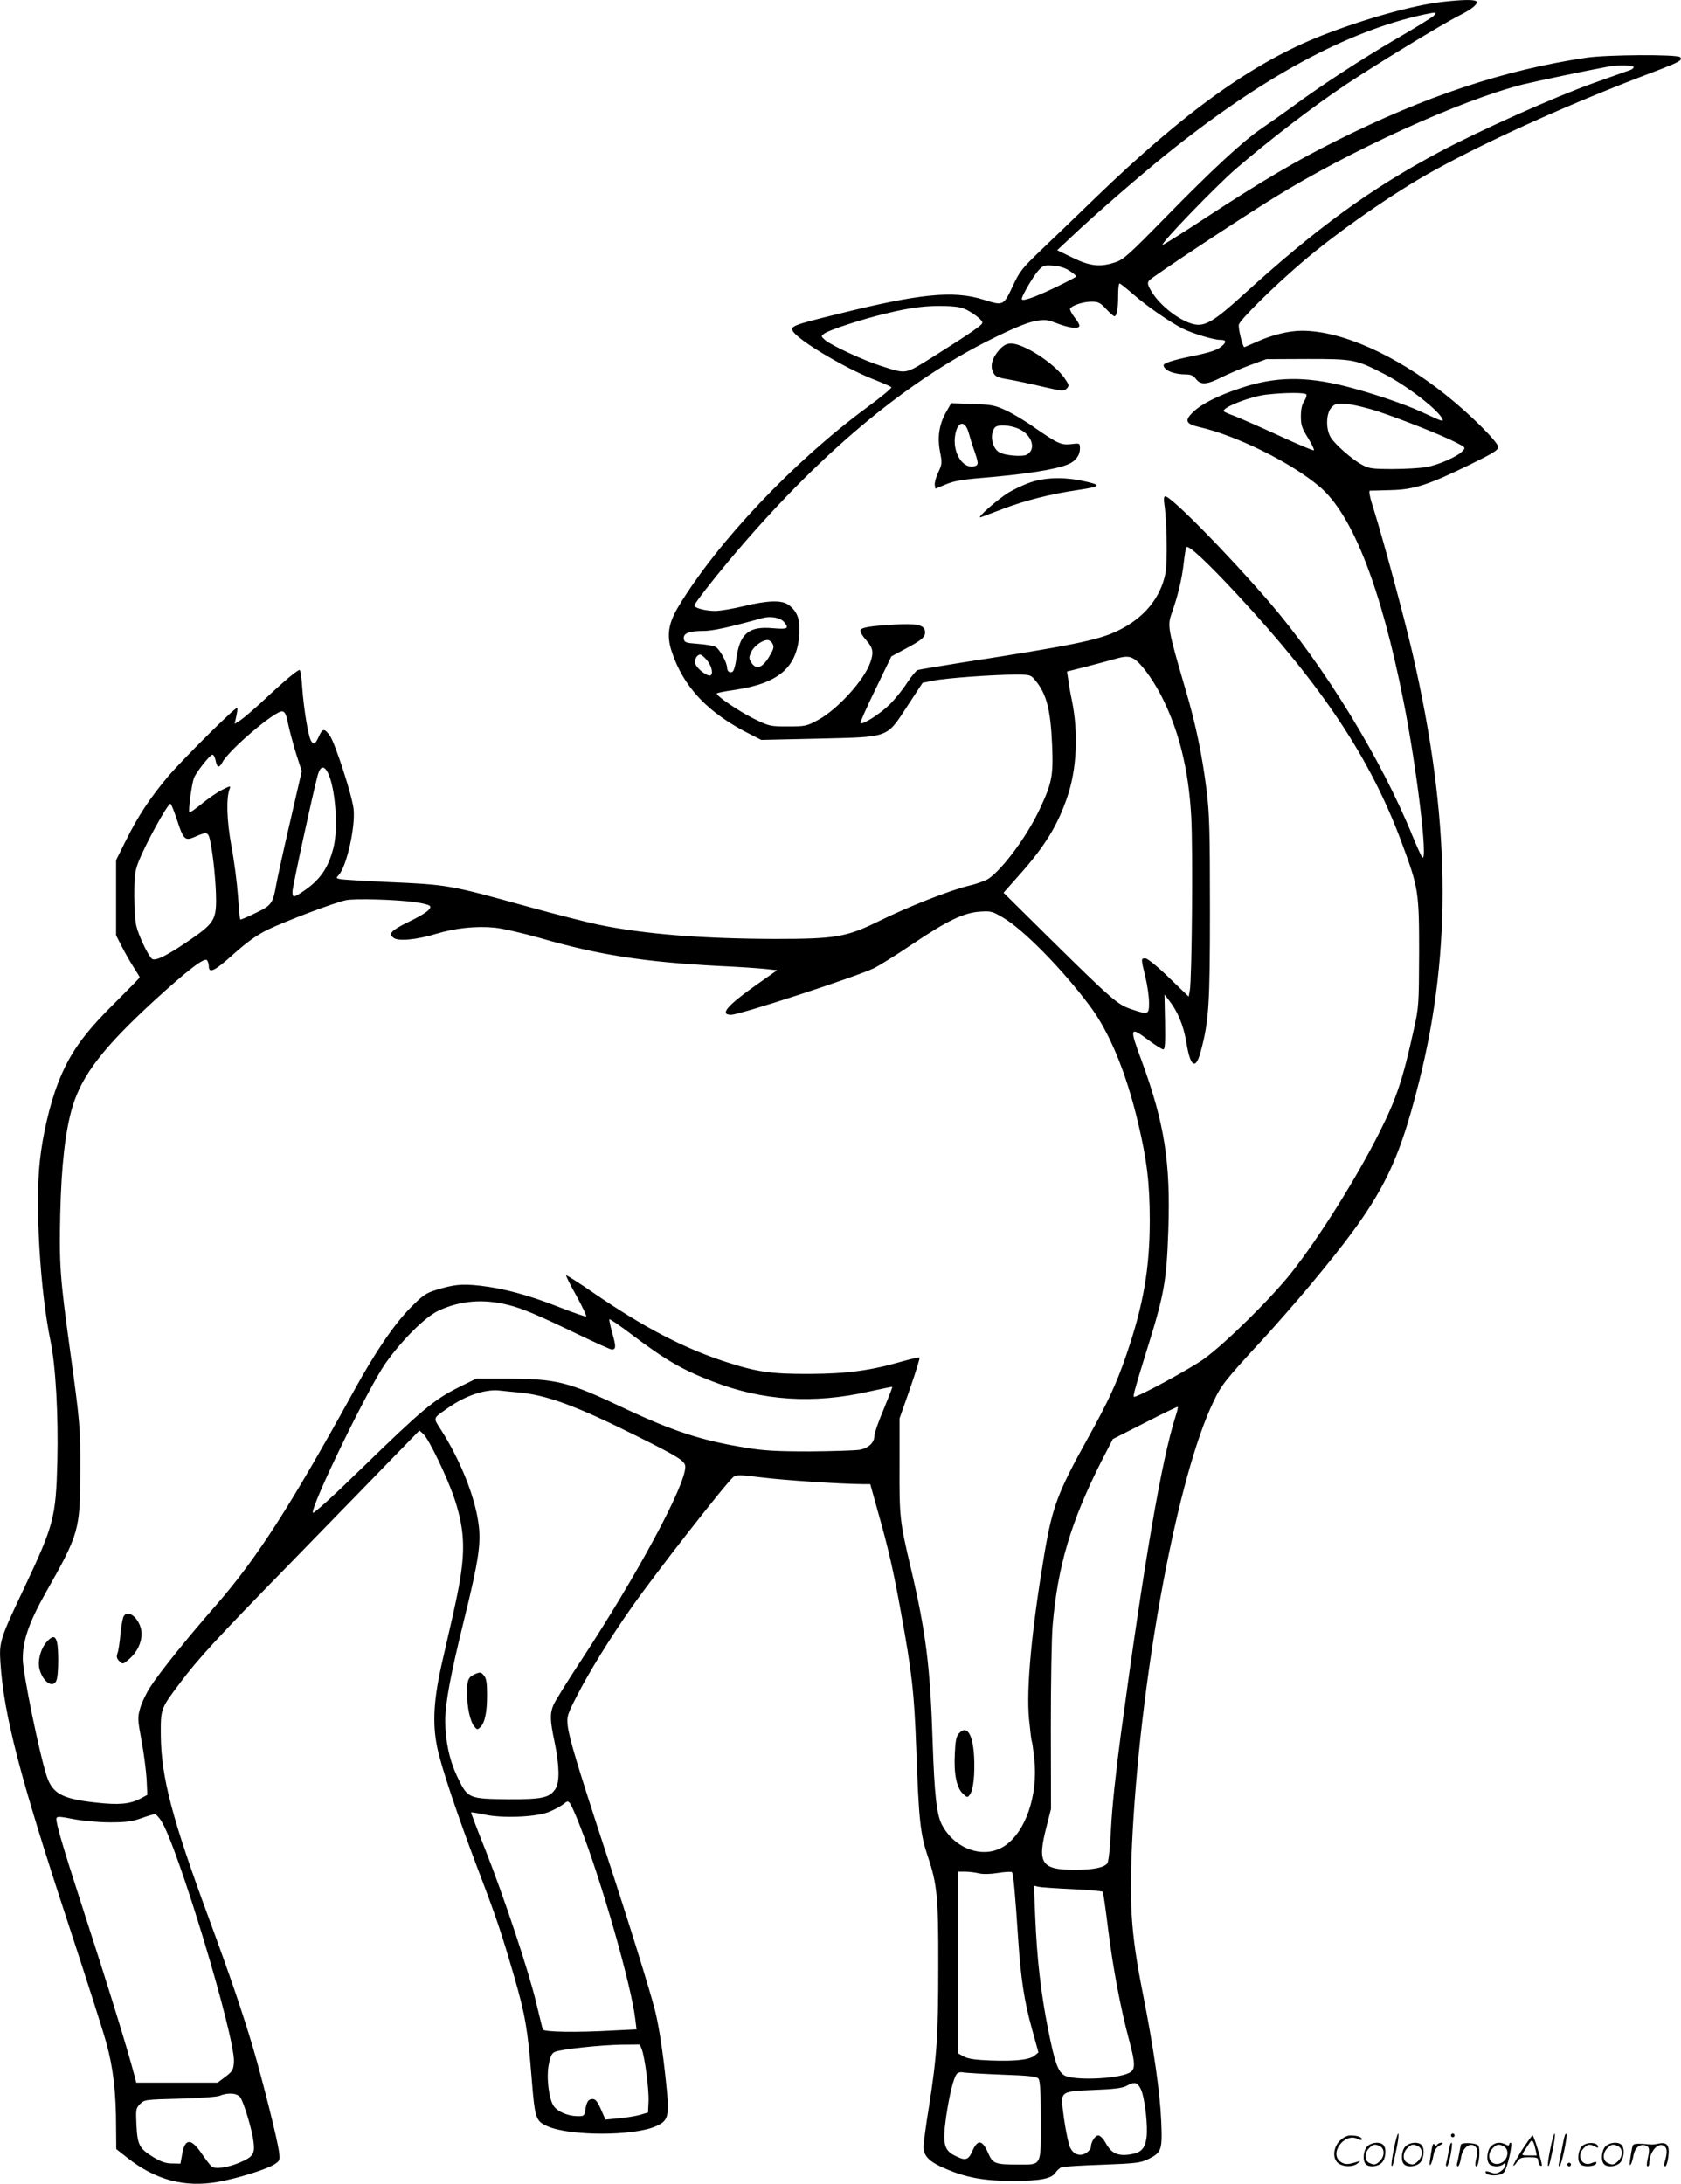 <svg version="1.0" xmlns="http://www.w3.org/2000/svg"
  viewBox="0 0 924.333 1200.412"
 preserveAspectRatio="xMidYMid meet">
<g transform="translate(-0.175,1200.826) scale(0.1,-0.1)"
fill="#000000" stroke="none">
<path d="M7935 11998 c-157 -17 -430 -93 -665 -185 -377 -148 -753 -417 -1245
-892 -88 -86 -218 -210 -287 -276 -117 -112 -129 -126 -169 -213 -50 -105 -51
-105 -159 -71 -166 52 -349 34 -810 -81 -232 -57 -253 -65 -239 -91 25 -48
282 -202 439 -264 52 -20 99 -41 103 -45 5 -4 -57 -55 -136 -113 -400 -294
-820 -738 -1033 -1090 -57 -94 -68 -161 -39 -249 65 -197 199 -339 432 -456
l61 -31 315 7 c396 10 371 1 490 182 l82 125 60 12 c69 14 331 33 451 33 80 0
83 -1 108 -31 62 -74 85 -161 93 -359 7 -166 -1 -206 -68 -349 -68 -146 -199
-324 -280 -382 -16 -11 -65 -29 -108 -39 -105 -25 -336 -116 -496 -195 -179
-88 -239 -98 -570 -98 -402 1 -717 26 -971 78 -67 14 -244 59 -395 101 -431
119 -432 119 -770 134 -129 6 -245 13 -258 16 -22 5 -22 6 -6 23 43 48 92 265
81 362 -7 71 -100 357 -129 401 -31 44 -41 44 -62 -2 -20 -44 -29 -49 -44 -22
-15 28 -39 176 -47 285 -3 53 -10 99 -14 102 -8 5 -78 -53 -207 -174 -50 -46
-104 -92 -121 -103 l-30 -19 9 42 c5 23 8 44 5 46 -8 8 -304 -287 -382 -379
-99 -119 -161 -212 -228 -346 l-56 -112 0 -206 0 -207 30 -59 c17 -33 46 -85
65 -114 19 -30 35 -56 35 -58 0 -3 -65 -69 -144 -148 -167 -165 -244 -275
-305 -433 -45 -115 -85 -286 -100 -427 -27 -244 1 -714 59 -994 28 -135 43
-406 37 -659 -8 -309 -19 -349 -182 -695 -134 -282 -138 -297 -131 -410 19
-291 106 -625 376 -1445 94 -286 187 -576 206 -645 38 -137 54 -272 54 -465
l1 -120 61 -48 c155 -122 314 -164 495 -133 108 19 263 67 312 96 32 21 33 23
27 70 -9 69 -89 387 -141 565 -60 202 -122 385 -249 730 -197 534 -257 762
-260 990 -1 151 -2 149 104 290 100 134 203 246 598 650 196 202 439 450 538
553 l182 187 22 -20 c30 -27 131 -237 170 -353 45 -134 57 -239 42 -370 -11
-97 -24 -163 -106 -517 -50 -214 -58 -348 -30 -483 21 -104 113 -377 221 -662
103 -269 132 -356 203 -600 60 -208 74 -290 95 -555 18 -223 22 -236 88 -265
122 -54 473 -54 594 0 71 31 77 53 58 233 -18 177 -40 317 -61 402 -28 111
-142 478 -274 880 -156 476 -200 623 -207 691 -5 47 -1 59 52 162 66 129 182
317 298 482 129 185 521 686 561 719 16 13 35 13 155 -2 118 -15 429 -36 557
-37 l41 0 41 -147 c58 -204 86 -327 126 -548 63 -344 75 -454 86 -760 14 -394
22 -468 64 -593 51 -151 58 -224 57 -605 0 -377 -8 -496 -51 -768 -17 -102
-30 -203 -30 -223 0 -51 35 -84 130 -123 110 -46 209 -63 360 -63 150 0 215
12 236 46 8 12 23 25 32 29 9 4 110 10 223 14 185 7 211 10 253 30 75 37 80
50 73 209 -7 163 -42 405 -102 707 -66 334 -76 497 -55 885 50 900 249 1961
445 2365 44 93 64 117 287 359 59 65 167 188 239 274 391 468 481 636 604
1125 183 730 172 1454 -37 2357 -46 198 -160 621 -211 783 -22 67 -30 107 -23
108 6 0 58 1 116 3 127 3 205 28 438 142 125 61 152 78 152 95 0 26 -155 181
-290 288 -275 219 -572 351 -789 351 -73 0 -165 -23 -247 -60 -37 -16 -68 -30
-70 -30 -9 0 -35 105 -30 124 6 26 189 207 341 337 196 169 513 390 732 510
316 174 767 376 1213 544 139 53 156 63 140 79 -16 16 -403 14 -515 -3 -452
-67 -887 -212 -1374 -456 -223 -111 -412 -223 -709 -417 -134 -88 -245 -158
-248 -156 -9 10 290 319 401 416 187 161 424 343 610 467 178 118 531 333 625
380 70 35 105 66 88 77 -16 9 -76 8 -183 -4z m-50 -77 c-11 -10 -103 -67 -205
-126 -195 -114 -413 -256 -570 -372 -52 -38 -129 -92 -170 -120 -102 -69 -272
-226 -535 -495 -192 -196 -226 -227 -269 -241 -83 -28 -138 -23 -235 24 l-86
42 80 75 c121 115 375 335 515 448 530 427 997 680 1420 772 71 15 77 15 55
-7z m1099 -280 c3 -5 -6 -14 -22 -19 -15 -5 -103 -37 -197 -70 -216 -77 -625
-260 -850 -380 -382 -204 -671 -415 -1078 -785 -155 -141 -207 -173 -265 -162
-77 14 -191 101 -239 182 -22 37 -23 46 -12 60 16 19 467 318 679 450 423 263
1029 539 1375 627 82 20 370 80 475 99 47 8 129 7 134 -2z m-3100 -1122 c20
-13 36 -27 36 -30 0 -3 -53 -31 -118 -62 -113 -54 -182 -78 -182 -62 0 17 66
129 92 157 26 28 32 30 83 26 35 -3 66 -13 89 -29z m351 -130 c72 -63 199
-151 270 -187 54 -27 170 -62 206 -62 33 0 37 -10 11 -33 -25 -23 -64 -36
-172 -58 -97 -20 -150 -37 -150 -48 1 -28 56 -51 122 -51 27 0 42 -6 56 -25
27 -34 59 -32 140 9 37 18 108 49 157 67 l90 33 225 1 c255 0 266 -2 424 -83
119 -61 289 -191 317 -243 11 -22 8 -21 -115 36 -96 44 -275 104 -412 139
-226 57 -391 55 -583 -10 -121 -40 -211 -85 -259 -131 -48 -46 -41 -65 33 -82
204 -46 506 -195 663 -328 180 -153 337 -552 461 -1178 73 -365 137 -898 103
-859 -5 5 -28 56 -52 114 -173 426 -484 934 -790 1290 -225 261 -538 580 -571
580 -7 0 -9 -15 -5 -42 14 -93 18 -322 6 -382 -27 -135 -118 -246 -262 -315
-106 -52 -262 -83 -859 -175 -124 -20 -233 -38 -242 -41 -8 -4 -35 -36 -58
-71 -23 -36 -65 -88 -94 -117 -51 -51 -151 -115 -162 -104 -3 3 34 87 83 187
l87 180 76 41 c96 51 113 67 109 98 -4 34 -46 43 -168 36 -137 -8 -181 -16
-187 -31 -3 -8 11 -32 31 -54 38 -43 43 -66 24 -121 -32 -97 -181 -261 -289
-319 -61 -33 -69 -35 -165 -35 -98 0 -102 1 -186 42 -88 44 -214 130 -204 140
3 3 47 12 98 19 243 36 344 124 355 309 5 79 -12 124 -59 158 -37 28 -116 25
-248 -7 -58 -14 -128 -26 -156 -26 -53 0 -114 16 -114 30 0 10 92 129 189 245
481 574 964 982 1446 1220 110 55 192 89 233 97 59 11 68 11 125 -11 69 -26
118 -32 124 -15 2 6 -10 28 -27 48 -16 21 -27 43 -24 48 11 18 73 38 117 38
38 0 48 -5 81 -40 20 -22 41 -40 45 -40 14 0 21 39 21 113 0 37 3 67 8 67 4 0
39 -28 77 -61z m-903 -92 c24 -14 51 -34 61 -45 18 -20 17 -21 -40 -62 -32
-23 -127 -84 -211 -137 -171 -106 -149 -102 -297 -56 -94 30 -269 111 -305
141 -25 22 -25 22 -5 37 25 19 207 79 339 110 138 34 225 44 328 41 71 -3 95
-8 130 -29z m1853 -457 c3 -5 -2 -22 -12 -37 -12 -17 -18 -46 -18 -83 0 -49 6
-66 39 -119 21 -34 36 -65 32 -68 -3 -3 -88 33 -190 80 -102 47 -212 95 -245
108 -34 12 -61 24 -61 28 0 23 152 81 235 90 103 12 213 12 220 1z m399 -95
c136 -46 338 -126 418 -166 59 -30 60 -31 42 -50 -27 -30 -131 -76 -198 -88
-33 -6 -117 -11 -186 -11 -113 0 -132 3 -168 23 -55 29 -149 112 -173 151 -28
46 -26 132 4 164 20 22 28 24 87 19 36 -3 114 -22 174 -42z m-777 -1007 c468
-504 730 -899 901 -1358 94 -253 97 -272 97 -610 -1 -285 -2 -299 -29 -420
-60 -274 -95 -379 -187 -562 -126 -252 -333 -582 -488 -778 -112 -141 -364
-389 -481 -473 -78 -55 -358 -207 -382 -207 -8 0 2 38 63 235 103 328 115 394
125 680 13 374 -21 590 -147 933 -67 181 -65 189 31 118 41 -31 81 -56 88 -56
10 0 12 32 10 151 l-3 150 22 -28 c50 -62 82 -139 98 -233 22 -139 52 -157 80
-49 44 164 50 254 50 779 0 428 -3 527 -18 650 -24 194 -59 363 -114 550 -101
345 -103 358 -77 431 33 93 55 187 64 266 5 46 12 88 15 93 10 16 115 -82 282
-262z m-2494 -149 c29 -36 22 -41 -62 -34 -131 12 -181 -29 -200 -165 -4 -34
-13 -66 -19 -72 -13 -13 -32 -2 -32 19 0 29 -41 103 -63 115 -12 7 -56 14 -97
17 -68 5 -75 8 -78 28 -4 30 29 43 108 43 50 0 142 20 325 71 45 12 98 2 118
-22z m-63 -120 c9 -16 6 -28 -15 -64 -39 -68 -74 -81 -101 -40 -14 22 -15 30
-3 56 13 33 61 69 91 69 10 0 22 -9 28 -21z m-366 -84 c28 -30 41 -74 27 -88
-13 -13 -77 34 -86 63 -7 21 9 50 27 50 5 0 20 -11 32 -25z m2352 2 c36 -20
98 -103 147 -195 99 -190 154 -406 169 -672 10 -176 4 -896 -8 -958 l-6 -32
-109 105 c-64 62 -117 105 -129 105 -25 0 -25 0 0 -102 11 -46 20 -109 20
-140 0 -68 -3 -69 -98 -37 -75 25 -105 51 -445 386 l-257 254 86 97 c141 158
212 274 265 431 52 152 61 351 25 528 -8 37 -17 89 -20 114 l-7 46 103 26 c57
15 126 33 153 41 62 18 84 19 111 3z m-4649 -362 c8 -38 28 -111 44 -163 l30
-93 -65 -282 c-36 -155 -70 -310 -76 -345 -18 -100 -25 -111 -114 -153 -44
-22 -81 -37 -83 -35 -3 2 -8 62 -13 133 -5 70 -21 193 -36 272 -26 143 -29
265 -9 314 7 17 2 16 -43 -7 -28 -14 -78 -49 -112 -77 -34 -28 -64 -49 -67
-46 -7 7 13 156 25 188 12 32 89 129 102 129 6 0 13 -14 17 -30 8 -42 19 -46
37 -13 37 70 292 286 330 281 15 -2 22 -18 33 -73z m217 -263 c42 -82 59 -307
31 -415 -29 -113 -75 -178 -170 -241 -50 -33 -55 -33 -55 2 0 24 111 536 139
640 14 49 34 54 55 14z m-830 -257 c35 -110 45 -120 94 -99 75 33 79 32 91
-28 16 -76 31 -231 31 -318 0 -105 -16 -130 -133 -211 -136 -94 -201 -126
-220 -111 -21 18 -74 129 -86 182 -6 25 -11 100 -11 167 0 98 4 133 20 175 36
97 163 328 179 328 4 0 19 -38 35 -85z m1311 -456 c38 -5 74 -14 80 -20 14
-15 -24 -44 -124 -92 -89 -44 -105 -62 -75 -84 26 -20 125 -11 234 22 105 32
221 44 322 34 42 -4 154 -30 250 -57 321 -93 568 -131 973 -153 110 -5 229
-13 265 -17 l65 -7 -115 -81 c-161 -114 -203 -164 -138 -164 47 0 678 206 783
255 31 15 126 74 213 133 193 130 283 173 372 179 61 4 69 2 129 -34 112 -66
322 -280 473 -481 109 -144 202 -367 268 -647 48 -202 64 -331 64 -535 0 -264
-35 -466 -129 -740 -55 -160 -100 -256 -209 -453 -168 -301 -197 -380 -241
-637 -70 -417 -101 -742 -85 -910 6 -60 12 -115 15 -122 3 -7 9 -52 14 -99 22
-200 -49 -405 -167 -480 -112 -71 -271 -15 -341 119 -29 55 -41 166 -51 457
-13 411 -37 601 -120 955 -61 256 -63 281 -62 563 l0 258 58 165 c31 90 55
167 52 170 -3 2 -45 -7 -94 -21 -173 -50 -303 -68 -509 -69 -213 -1 -294 11
-468 68 -228 75 -445 188 -715 373 -84 58 -155 103 -157 101 -3 -2 23 -53 56
-112 33 -60 57 -111 54 -114 -2 -3 -69 20 -148 51 -170 67 -306 103 -435 118
-102 11 -142 7 -241 -23 -56 -17 -74 -29 -142 -98 -90 -91 -194 -244 -310
-455 -351 -637 -534 -922 -759 -1180 -156 -178 -313 -373 -362 -450 -21 -32
-46 -84 -55 -115 -15 -53 -15 -61 7 -180 13 -69 25 -164 28 -212 l4 -86 -41
-22 c-57 -29 -118 -34 -236 -21 -189 20 -244 49 -276 145 -41 125 -132 569
-132 646 0 101 34 200 127 365 182 321 189 345 189 665 1 243 0 259 -58 680
-53 386 -58 457 -52 734 6 268 28 460 68 593 53 173 169 324 449 581 183 167
278 241 291 221 5 -8 9 -22 9 -32 0 -42 32 -27 134 65 76 68 128 105 188 135
92 45 369 150 432 163 47 10 277 4 381 -11z m516 -2215 c73 -18 162 -56 378
-160 96 -46 180 -84 187 -84 23 0 24 16 3 89 -11 40 -19 75 -16 77 3 3 58 -35
123 -84 190 -143 277 -193 446 -258 274 -106 554 -124 858 -55 69 15 126 27
128 26 2 -2 -20 -57 -47 -123 -28 -66 -51 -131 -51 -145 0 -38 -31 -68 -80
-78 -25 -4 -148 -8 -275 -9 -183 0 -255 4 -350 20 -244 39 -405 92 -670 217
-313 148 -371 163 -663 163 l-152 0 -99 -49 c-133 -67 -200 -123 -521 -435
-163 -159 -276 -262 -278 -253 -9 42 306 689 400 822 91 128 219 256 292 289
120 56 248 66 387 30z m54 -480 c153 -14 314 -73 645 -238 237 -118 270 -139
270 -171 0 -103 -262 -590 -571 -1061 -77 -117 -146 -228 -154 -248 -20 -47
-19 -85 6 -202 27 -130 29 -223 5 -259 -32 -49 -73 -58 -259 -57 -217 2 -223
4 -278 118 -45 93 -68 197 -69 311 0 100 29 256 105 563 79 321 94 419 77 530
-21 146 -99 341 -203 505 -47 74 -50 63 36 124 95 67 201 103 280 96 22 -3 72
-7 110 -11z m3611 -131 c-76 -236 -172 -793 -301 -1748 -28 -209 -49 -409 -54
-518 -6 -113 -13 -183 -21 -192 -19 -23 -78 -35 -178 -35 -185 0 -208 36 -156
236 l25 99 -1 445 c0 245 4 499 10 565 28 326 101 570 266 897 l65 126 177 90
c97 50 179 89 180 87 2 -2 -3 -25 -12 -52z m-3275 -2252 c116 -296 282 -874
304 -1062 l7 -56 -123 -6 c-206 -12 -389 -9 -393 6 -2 6 -18 73 -36 147 -41
173 -176 578 -279 839 -45 112 -80 205 -79 207 2 1 35 -4 73 -12 98 -22 281
-14 352 13 28 11 64 30 80 42 26 21 28 21 40 5 7 -10 32 -65 54 -123z m-2304
30 c88 -130 410 -1194 401 -1328 -3 -42 -7 -50 -46 -80 l-44 -33 -223 0 -224
0 -11 43 c-41 154 -132 450 -290 937 -104 321 -143 454 -138 473 2 11 18 11
93 -4 52 -10 137 -18 200 -18 91 0 121 4 175 23 36 13 70 23 75 22 6 -2 20
-17 32 -35z m4496 -290 c23 -6 64 -5 107 2 38 6 73 8 76 4 8 -7 18 -120 34
-362 15 -224 33 -343 76 -499 l36 -130 -21 -17 c-29 -24 -109 -32 -244 -27
-79 3 -122 9 -144 21 l-33 18 0 499 0 500 38 0 c20 0 54 -4 75 -9z m515 -87
c89 -4 165 -11 168 -15 2 -4 16 -97 29 -205 27 -216 69 -438 116 -612 35 -131
35 -162 -2 -179 -71 -34 -309 -42 -356 -12 -34 21 -52 71 -88 252 -40 201 -61
385 -71 621 l-7 169 24 -6 c13 -3 97 -9 187 -13z m-2367 -881 c17 -46 40 -222
37 -287 l-3 -60 -44 -13 c-24 -7 -76 -15 -117 -19 l-73 -7 -25 57 c-18 41 -30
56 -45 56 -24 0 -33 -13 -41 -60 -5 -33 -7 -35 -45 -34 -53 1 -110 26 -130 58
-26 40 -40 160 -25 229 9 46 17 60 35 67 39 15 251 37 363 39 l102 1 11 -27z
m1982 -139 c147 -5 190 -10 199 -22 9 -11 13 -74 13 -229 0 -255 6 -243 -121
-243 -132 0 -143 4 -170 66 -31 71 -57 73 -85 9 -23 -52 -39 -56 -99 -25 -58
30 -66 67 -46 211 18 122 41 216 59 237 6 8 22 12 37 8 14 -2 110 -8 213 -12z
m762 -80 c22 -46 40 -205 31 -267 -9 -62 -31 -83 -94 -92 -66 -9 -100 8 -130
63 -14 25 -31 42 -41 42 -18 0 -41 -37 -41 -65 0 -8 -11 -22 -25 -31 -38 -25
-82 -4 -95 47 -13 47 -27 126 -35 199 -10 90 -5 93 171 100 108 4 157 10 179
22 46 25 61 21 80 -18z m-4951 -46 c21 -34 65 -181 72 -244 8 -65 -3 -82 -76
-113 -66 -28 -135 -38 -155 -21 -9 8 -32 38 -52 67 -60 90 -95 89 -110 -2 l-9
-50 -46 1 c-34 0 -60 9 -102 34 -78 48 -88 66 -94 176 -4 88 -3 93 20 117 24
24 29 24 219 29 107 3 205 10 219 16 45 19 98 15 114 -10z M5499 10088 c-41
-45 -54 -90 -37 -125 12 -25 22 -30 88 -41 41 -7 126 -25 188 -40 104 -24 113
-25 129 -10 15 16 14 20 -12 58 -57 82 -224 190 -294 190 -23 0 -40 -9 -62
-32z M5207 9748 c-40 -68 -52 -138 -37 -220 13 -65 12 -71 -9 -116 -13 -27
-21 -58 -19 -70 l3 -20 56 23 c41 18 90 27 185 35 256 21 420 47 489 76 41 17
65 49 65 88 0 28 -1 29 -47 23 -56 -6 -72 1 -200 89 -50 36 -122 79 -159 96
-62 29 -80 32 -185 36 l-117 4 -25 -44z m121 -118 c7 -25 19 -65 28 -90 27
-78 28 -87 6 -94 -60 -19 -118 63 -110 155 9 89 54 106 76 29z m280 19 c70
-34 92 -112 40 -140 -24 -13 -118 -5 -150 12 -41 22 -56 99 -26 137 16 19 87
14 136 -9z M5669 9357 c-36 -12 -91 -38 -121 -56 -62 -38 -185 -147 -153 -136
11 4 66 25 122 46 117 45 263 82 407 103 136 20 140 28 30 51 -102 22 -206 19
-285 -8z M681 3122 c-5 -10 -13 -54 -17 -98 -4 -43 -11 -90 -16 -103 -7 -19
-5 -29 10 -44 19 -18 20 -18 55 12 43 39 67 87 67 139 0 73 -73 143 -99 94z
M262 2987 c-36 -38 -55 -108 -43 -154 21 -78 83 -111 96 -52 9 41 9 156 1 197
-9 38 -24 41 -54 9z M5275 2480 c-15 -16 -20 -41 -23 -112 -6 -111 10 -187 44
-219 25 -23 26 -23 39 -5 19 25 28 111 23 209 -7 124 -40 175 -83 127z M2614
2806 c-38 -17 -44 -31 -44 -106 0 -76 17 -154 39 -181 16 -20 18 -20 34 -5 25
25 37 82 37 177 0 68 -4 91 -17 107 -16 19 -21 20 -49 8z M7666 194 c-10 -47
-15 -88 -12 -91 5 -6 9 7 30 110 7 37 10 67 6 67 -4 0 -15 -39 -24 -86z M7980
270 c0 -5 5 -10 10 -10 6 0 10 5 10 10 0 6 -4 10 -10 10 -5 0 -10 -4 -10 -10z
M8526 194 c-10 -47 -15 -88 -12 -91 5 -6 9 7 30 110 7 37 10 67 6 67 -4 0 -15
-39 -24 -86z M8606 269 c-3 -8 -10 -41 -16 -74 -6 -33 -14 -68 -16 -77 -3 -10
-1 -18 3 -18 10 0 46 171 38 178 -2 3 -7 -1 -9 -9z M7369 241 c-38 -38 -41
-101 -7 -125 29 -20 79 -20 104 0 18 14 18 15 1 10 -53 -17 -69 -17 -92 -2
-69 45 21 166 94 126 12 -6 21 -7 21 -1 0 12 -25 21 -62 21 -19 0 -39 -10 -59
-29z M8370 189 c-28 -45 -49 -83 -47 -85 2 -3 12 7 21 21 14 21 24 25 66 25
43 0 50 -3 50 -19 0 -11 5 -23 10 -26 6 -3 10 -3 10 1 0 20 -44 164 -51 164
-4 0 -30 -37 -59 -81z m75 4 l7 -33 -42 0 c-42 0 -42 0 -28 23 8 12 21 32 29
44 15 25 22 18 34 -34z M7520 210 c-22 -22 -27 -79 -8 -98 19 -19 66 -14 88 8
22 22 27 79 8 98 -19 19 -66 14 -88 -8z m71 0 c25 -14 25 -54 -1 -80 -23 -23
-33 -24 -61 -10 -25 14 -25 54 1 80 23 23 33 24 61 10z M7730 210 c-22 -22
-27 -79 -8 -98 19 -19 66 -14 88 8 22 22 27 79 8 98 -19 19 -66 14 -88 -8z
m71 0 c25 -14 25 -54 -1 -80 -23 -23 -33 -24 -61 -10 -25 14 -25 54 1 80 23
23 33 24 61 10z M7876 204 c-3 -16 -8 -47 -11 -69 -8 -51 10 -26 19 27 5 27
15 42 34 53 18 10 22 14 10 15 -9 0 -20 -5 -24 -11 -5 -8 -9 -8 -14 1 -5 8
-10 3 -14 -16z M7977 223 c-2 -4 -7 -26 -11 -48 -4 -22 -9 -48 -12 -57 -3 -10
-1 -18 4 -18 4 0 14 28 20 62 11 58 10 81 -1 61z M8035 220 c-1 -3 -5 -23 -9
-45 -4 -22 -9 -48 -12 -57 -3 -10 -1 -18 4 -18 5 0 13 20 17 45 7 53 44 87 74
68 17 -11 19 -28 8 -80 -4 -18 -3 -33 2 -33 16 0 24 99 11 115 -12 14 -87 18
-95 5z M8200 210 c-22 -22 -27 -79 -8 -98 7 -7 24 -12 38 -12 14 0 31 5 38 12
9 9 12 8 12 -5 0 -9 -12 -24 -26 -34 -21 -13 -32 -15 -55 -6 -16 6 -29 8 -29
3 0 -24 81 -27 102 -2 18 19 50 162 37 162 -5 0 -9 -5 -9 -10 0 -7 -6 -7 -19
0 -30 16 -59 12 -81 -10z m71 0 c29 -16 25 -65 -6 -86 -56 -37 -103 28 -55 76
23 23 33 24 61 10z M8701 211 c-23 -23 -28 -80 -9 -99 19 -19 88 -13 88 9 0 5
-11 4 -24 -2 -54 -25 -89 38 -46 81 23 23 33 24 62 9 16 -9 19 -8 16 3 -8 22
-64 22 -87 -1z M8830 210 c-22 -22 -27 -79 -8 -98 19 -19 66 -14 88 8 22 22
27 79 8 98 -19 19 -66 14 -88 -8z m71 0 c25 -14 25 -54 -1 -80 -23 -23 -33
-24 -61 -10 -25 14 -25 54 1 80 23 23 33 24 61 10z M8976 201 c-3 -14 -8 -44
-11 -66 -8 -51 10 -26 19 27 8 41 35 63 66 53 22 -7 24 -21 11 -77 -5 -22 -5
-38 0 -38 5 0 9 6 9 13 0 68 51 125 85 97 15 -13 15 -35 -1 -92 -3 -10 -1 -18
4 -18 6 0 13 23 17 50 9 63 -5 84 -49 76 -17 -4 -35 -6 -41 -6 -101 8 -104 7
-109 -19z M8620 110 c0 -5 5 -10 10 -10 6 0 10 5 10 10 0 6 -4 10 -10 10 -5 0
-10 -4 -10 -10z"/>
</g>
</svg>
